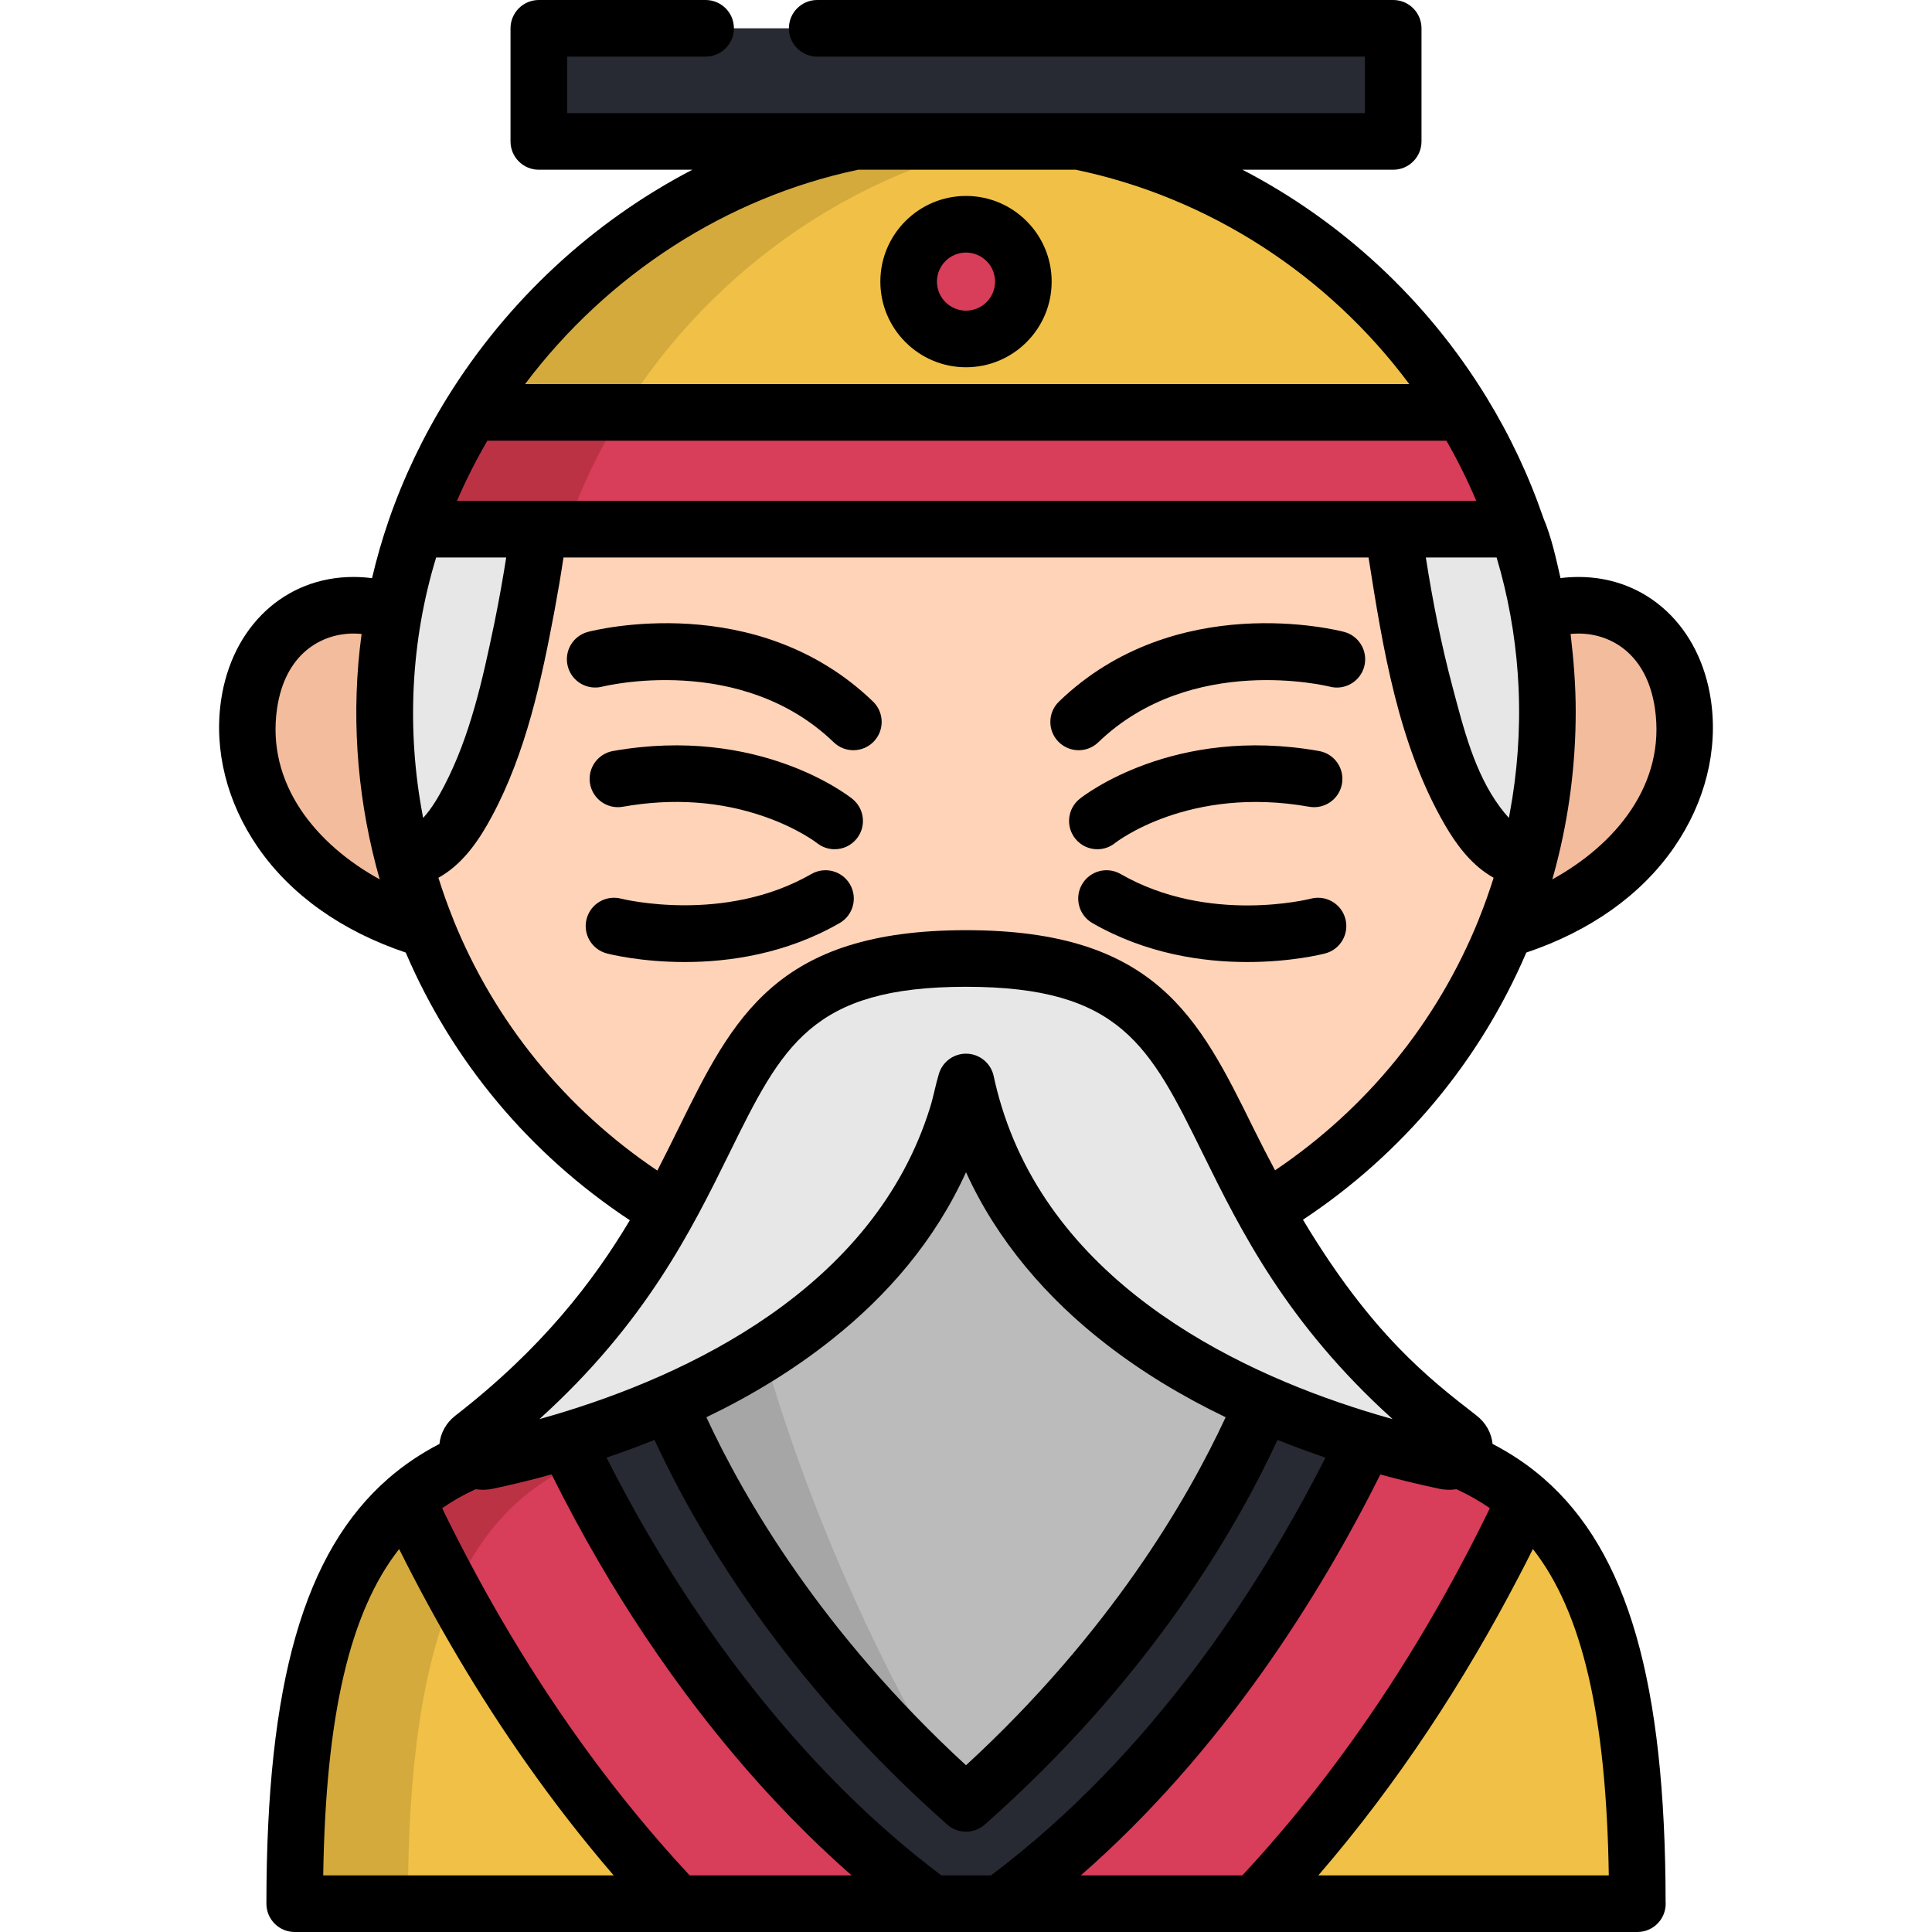 <?xml version="1.0" encoding="iso-8859-1"?>
<!-- Generator: Adobe Illustrator 19.0.0, SVG Export Plug-In . SVG Version: 6.00 Build 0)  -->
<svg version="1.1" id="Capa_1" xmlns="http://www.w3.org/2000/svg" xmlns:xlink="http://www.w3.org/1999/xlink" x="0px" y="0px"
	 viewBox="0 0 512 512" style="enable-background:new 0 0 512 512;" xml:space="preserve">
<g>
	<path style="fill:#D83D59;" d="M362.529,380.382l-76.679,40.625L265.124,504.5h67.355l69.614-26.584l2.109-80.415
		C393.329,388.027,379.458,382.921,362.529,380.382z"/>
	<path style="fill:#D83D59;" d="M246.858,504.426l-20.708-83.418l-76.679-40.625c-16.929,2.538-30.8,7.645-41.672,17.119
		l2.109,80.415l69.614,26.584h67.435C246.923,504.476,246.891,504.451,246.858,504.426z"/>
</g>
<g>
	<path style="fill:#F3BC9C;" d="M104.2,162.066c-45.855-13.953-60.07,63.778,8.938,84.286l18.982-13.347L104.2,162.066z"/>
	<path style="fill:#F3BC9C;" d="M407.8,162.066c45.855-13.953,60.07,63.778-8.938,84.286l-18.982-13.347L407.8,162.066z"/>
</g>
<path style="fill:#FFD3B7;" d="M373.063,137.164L256.26,124.762l-117.292,12.422l-32.069,90.37l0.3,1.119
	C124.847,294.32,184.778,342.637,256,342.637c71.303,0,131.293-48.428,148.861-114.194l0.24-0.889L373.063,137.164"/>
<path style="fill:#BC3245;" d="M109.665,468.668c3.486-35.766,12.82-57.815,28.134-71.167c6.089-5.306,13.121-9.241,21.102-12.123
	l-9.429-4.996c-5.29,0.793-10.282,1.837-14.977,3.187c-6.573,1.89-12.564,4.378-17.978,7.617c-3.094,1.851-5.999,3.946-8.718,6.315
	L109.665,468.668z"/>
<path style="fill:#F0C146;" d="M179.521,504.5H78.098c0-57.682,9.813-89.66,29.7-106.999c4.937,10.503,10.903,22.155,17.988,34.387
	C141.626,459.26,159.694,483.624,179.521,504.5z"/>
<path style="fill:#D4AA3D;" d="M108.098,504.5c0-37.079,4.062-63.523,12.241-82.299c-4.754-8.699-8.926-17.009-12.541-24.7l0,0
	c-8.079,7.043-14.496,16.503-19.267,29.122c-1.101,2.912-2.115,5.992-3.041,9.249c-4.939,17.372-7.393,39.787-7.393,68.628
	L108.098,504.5L108.098,504.5z"/>
<path style="fill:#272933;" d="M362.529,380.382c-17.448,36.606-48.638,88.281-97.405,124.118h-18.168
	c-37.955-27.951-64.797-65.187-81.676-94.147c-6.176-10.593-11.422-20.756-15.809-29.97c10.833-1.629,22.915-26.888,36.266-26.888
	h140.527C339.615,353.495,351.697,378.753,362.529,380.382z"/>
<path style="fill:#F0C146;" d="M433.902,504.5H332.479c19.827-20.876,37.895-45.24,53.734-72.612
	c7.085-12.232,13.051-23.884,17.988-34.387C424.089,414.84,433.902,446.818,433.902,504.5z"/>
<path style="fill:#BBBBBB;" d="M171.871,357.074c0,0,17.207,61.68,84.13,120.842c66.923-59.162,84.13-120.842,84.13-120.842
	L256,268.96L171.871,357.074z"/>
<path style="fill:#A6A6A6;" d="M196.87,336.406l10.874-16.903l-35.873,37.572c0,0,16.879,60.474,82.18,119.098
	C209.294,402.462,196.87,336.406,196.87,336.406z"/>
<path style="fill:#E7E7E7;" d="M386.709,381.067C304.36,317.234,337.669,254.009,256,254.009s-48.359,63.225-130.709,127.058
	c-3.19,2.473-0.443,7.012,3.715,6.136c34.09-7.186,112.138-31.035,126.994-100.466c14.856,69.431,92.904,93.28,126.994,100.466
	C387.153,388.079,389.899,383.539,386.709,381.067z"/>
<path style="fill:#F0C146;" d="M256,34.482c-54.384,0-103.581,30.5-131.083,74.81l131.338,15.475l131.338-15.475
	C360.341,64.722,311.154,34.482,256,34.482z"/>
<path style="fill:#D4AA3D;" d="M164.917,109.292c24.114-38.852,64.908-67.081,111.251-73.448
	c-6.612-0.896-13.344-1.362-20.168-1.362c-54.384,0-103.581,30.5-131.083,74.81l131.338,15.475l20-2.356L164.917,109.292z"/>
<circle style="fill:#D83D59;" cx="256" cy="74.63" r="15.2"/>
<g>
	<path style="fill:#E7E7E7;" d="M142.795,140.242c0,0-10.603,87.312-35.896,87.312c-3.248-12.452-4.977-25.523-4.977-38.994
		c0-8.594,0.77-17.059,2.239-25.333l0.2-1.159c1.379-7.455,3.318-14.74,5.776-21.825l28.831-3.058L142.795,140.242z"/>
	<path style="fill:#E7E7E7;" d="M410.078,188.56c0,13.471-1.729,26.542-4.977,38.994c-25.293,0-35.896-87.312-35.896-87.312
		l3.857-3.078l29.031,3.078c1.049,3.088,1.999,6.206,2.848,9.374c1.099,4.087,2.009,8.245,2.768,12.452l0.09,0.53
		C409.288,171.051,410.078,179.726,410.078,188.56z"/>
</g>
<rect x="142.79" y="7.5" style="fill:#272933;" width="226.42" height="29.98"/>
<path style="fill:#D83D59;" d="M402.093,140.242H110.137c3.768-10.863,8.754-21.236,14.78-30.949h262.676
	C393.519,118.986,398.416,129.359,402.093,140.242z"/>
<path style="fill:#BC3245;" d="M124.917,109.292c-6.026,9.714-11.013,20.087-14.78,30.95h40c3.768-10.863,8.754-21.236,14.78-30.95
	C164.917,109.292,124.917,109.292,124.917,109.292z"/>
<path d="M155.815,167.456c-3.999,1.05-6.385,5.136-5.345,9.138s5.131,6.405,9.136,5.376c0.363-0.094,36.641-9.072,61.34,14.745
	c1.456,1.403,3.332,2.101,5.205,2.101c1.965,0,3.928-0.768,5.4-2.294c2.875-2.981,2.789-7.729-0.193-10.604
	C200.501,156.161,157.624,166.98,155.815,167.456z"/>
<path d="M215.026,231.622c-23.089,13.284-50.003,6.64-50.421,6.533c-4.003-1.042-8.093,1.353-9.143,5.354
	c-1.052,4.006,1.344,8.107,5.35,9.159c0.669,0.176,8.95,2.28,20.64,2.28c11.679,0,26.761-2.101,41.055-10.324
	c3.59-2.065,4.826-6.65,2.761-10.241C223.201,230.793,218.617,229.557,215.026,231.622z"/>
<path d="M225.887,211.709c-0.997-0.8-24.851-19.524-63.439-12.683c-4.079,0.723-6.799,4.615-6.076,8.693
	c0.723,4.079,4.615,6.8,8.694,6.076c13.244-2.348,25.902-1.455,37.625,2.651c8.714,3.053,13.672,6.856,13.833,6.98
	c1.379,1.097,3.026,1.63,4.663,1.63c2.195,0,4.371-0.959,5.853-2.804C229.633,219.024,229.117,214.303,225.887,211.709z"/>
<path d="M356.189,167.456c-1.81-0.475-44.686-11.294-75.542,18.461c-2.981,2.875-3.068,7.623-0.193,10.604
	c1.472,1.526,3.435,2.294,5.4,2.294c1.874,0,3.75-0.698,5.205-2.101c24.645-23.765,60.817-14.877,61.337-14.746
	c4.001,1.043,8.093-1.353,9.144-5.354C362.591,172.608,360.196,168.508,356.189,167.456z"/>
<path d="M347.384,238.159c-0.268,0.07-27.081,6.882-50.406-6.537c-3.591-2.065-8.175-0.83-10.241,2.761
	c-2.065,3.591-0.83,8.176,2.761,10.241c14.296,8.225,29.375,10.324,41.055,10.324c11.688,0,19.971-2.104,20.64-2.28
	c4.006-1.052,6.402-5.152,5.35-9.159S351.389,237.105,347.384,238.159z"/>
<path d="M295.509,223.405c0.191-0.154,19.467-15.275,51.429-9.609c4.081,0.725,7.971-1.997,8.694-6.076
	c0.723-4.078-1.997-7.971-6.076-8.693c-38.584-6.841-62.443,11.883-63.439,12.683c-3.229,2.594-3.745,7.314-1.151,10.544
	c1.481,1.845,3.657,2.804,5.853,2.804C292.465,225.058,294.124,224.517,295.509,223.405z"/>
<path d="M256.002,51.927c-12.517,0-22.7,10.183-22.7,22.701c0,12.517,10.183,22.7,22.7,22.7s22.701-10.184,22.701-22.7
	C278.702,62.11,268.519,51.927,256.002,51.927z M256.002,82.328c-4.246,0-7.7-3.454-7.7-7.7s3.454-7.701,7.7-7.701
	s7.701,3.455,7.701,7.701S260.248,82.328,256.002,82.328z"/>
<path d="M433.924,512c4.142,0,7.5-3.358,7.5-7.5c0-0.188-0.007-0.373-0.021-0.557c-0.063-58.114-10.023-92.699-32.273-112.097
	c-4.098-3.57-8.588-6.601-13.585-9.192c-0.286-2.88-1.757-5.591-4.239-7.515c-12.65-9.806-27.813-21.56-46.008-51.897
	c26.453-17.528,46.868-42.037,59.19-70.804c17.011-5.723,30.515-15.332,39.201-27.938c8.194-11.892,11.65-25.704,9.731-38.89
	c-2.847-19.564-16.938-32.709-35.066-32.709c-1.578,0-3.182,0.101-4.804,0.297c-1.209-5.299-2.398-10.878-4.532-15.894
	c-3.784-11.065-8.836-21.801-15.024-31.924c-15.853-25.928-38.416-46.749-64.726-60.4h39.944c4.142,0,7.5-3.358,7.5-7.5V7.5
	c0-4.142-3.358-7.5-7.5-7.5H216.565c-4.142,0-7.5,3.358-7.5,7.5s3.358,7.5,7.5,7.5h145.146v14.98H150.293V15h36.704
	c4.142,0,7.5-3.358,7.5-7.5s-3.358-7.5-7.5-7.5h-44.204c-4.142,0-7.5,3.358-7.5,7.5v29.98c0,4.142,3.358,7.5,7.5,7.5h40.689
	c-26.228,13.651-48.86,34.457-64.937,60.358c-6.38,10.285-11.593,21.201-15.494,32.449c-1.751,5.049-3.227,10.208-4.461,15.429
	c-1.668-0.207-3.318-0.315-4.94-0.315c-18.13,0-32.224,13.145-35.07,32.71c-1.918,13.186,1.538,26.998,9.733,38.89
	c8.687,12.605,22.194,22.216,39.208,27.938c12.361,28.848,32.852,53.408,59.395,70.939c-9.715,16.279-23.355,34.039-46.217,51.761
	c-2.482,1.924-3.954,4.635-4.24,7.515c-4.997,2.591-9.487,5.622-13.587,9.194C80.553,411.307,70.6,446.05,70.6,504.5
	c0,4.142,3.358,7.5,7.5,7.5H433.924z M397.562,213.945c-6.827-9.161-9.724-21.029-12.61-31.848
	c-3.014-11.299-5.285-22.805-7.092-34.356h18.757c0.381,1.274,0.743,2.55,1.083,3.822c2.695,10.055,4.285,20.428,4.743,30.827
	c0.49,11.136-0.321,22.339-2.377,33.293c-0.063,0.339-0.12,0.679-0.185,1.018c-0.003,0.018-0.008,0.036-0.011,0.053
	c-0.052-0.057-0.103-0.108-0.157-0.167C398.951,215.745,398.239,214.855,397.562,213.945z M130.949,165.438
	c-3.062,14.655-6.303,29.567-13.284,42.941c-1.454,2.785-3.123,5.666-5.255,8.075c-0.043,0.049-0.086,0.096-0.128,0.144
	c-0.049,0.055-0.097,0.103-0.145,0.156c-0.008-0.04-0.018-0.08-0.025-0.12c-0.032-0.165-0.059-0.331-0.09-0.497
	c-4.31-22.655-3.19-46.326,3.56-68.396h18.564c-0.723,4.614-1.777,10.779-3.175,17.598
	C130.963,165.373,130.956,165.405,130.949,165.438z M121.097,132.742c2.351-5.444,5.046-10.776,8.062-15.95h254.162
	c2.965,5.171,5.609,10.503,7.91,15.95H121.097z M418.354,167.901c8.378,0,18.091,5.219,20.222,19.869
	c2.917,20.055-10.381,36.023-27.203,45.272c0.341-1.194,0.687-2.391,0.988-3.596c3.463-13.278,5.219-27.035,5.219-40.887
	c0-6.879-0.544-13.708-1.356-20.533c-0.001-0.01-0.002-0.02-0.003-0.03C416.944,167.933,417.655,167.901,418.354,167.901z
	 M227.406,44.98h57.664c35.192,7.324,66.738,27.726,88.409,56.812H139.137C161.026,72.731,192.521,52.331,227.406,44.98z
	 M100.63,233.042c-16.822-9.25-30.123-25.219-27.206-45.271c2.131-14.65,11.846-19.87,20.227-19.87c0.711,0,1.437,0.033,2.174,0.099
	c-0.01,0.069-0.015,0.138-0.025,0.207c-2.75,20.391-1.344,41.35,3.847,61.249c0.003,0.012,0.006,0.024,0.009,0.039
	C99.974,230.679,100.292,231.863,100.63,233.042z M85.657,497c0.655-42.28,6.987-69.722,20.115-86.487
	c9.807,19.654,20.996,38.649,33.633,56.621c7.178,10.208,14.831,20.1,22.969,29.561c0.086,0.1,0.17,0.205,0.256,0.305H85.657z
	 M182.78,497c-0.314-0.337-0.629-0.671-0.941-1.01c-17.777-19.234-33.29-40.52-46.702-62.999
	c-6.112-10.244-11.779-20.751-17.054-31.449c-0.304-0.618-0.598-1.241-0.899-1.861c2.709-1.886,5.641-3.552,8.846-5.025
	c0.013,0.002,0.026,0.002,0.039,0.004c1.483,0.236,3.029,0.188,4.498-0.122c4.366-0.921,8.707-1.959,13.021-3.097
	c0.276-0.073,2.576-0.749,2.601-0.693c4.012,8.038,8.242,15.88,12.615,23.38c13.809,23.693,35.961,55.747,66.898,82.871L182.78,497
	L182.78,497z M324.806,375.586c-10.027,21.62-30.575,57.047-68.804,92.23c-38.229-35.183-58.776-70.61-68.803-92.23
	c11.813-5.686,23.113-12.515,33.369-20.7c14.461-11.502,27.167-26,35.435-44.239c8.207,18.104,21.531,33.54,37.201,45.623
	C302.459,363.445,313.009,369.908,324.806,375.586z M173.448,381.586c10.981,23.75,34.015,63.429,77.586,101.949
	c1.419,1.254,3.193,1.881,4.968,1.881c1.774,0,3.549-0.627,4.967-1.881c43.572-38.52,66.606-78.199,77.587-101.949
	c4.336,1.74,8.592,3.299,12.707,4.692c-17.429,34.347-46.093,78.76-88.645,110.722H249.46
	c-36.739-27.665-62.487-64.324-77.699-90.426c-3.805-6.525-7.495-13.327-11.025-20.294
	C164.853,384.886,169.11,383.327,173.448,381.586z M365.812,390.748c2.354,0.646,4.719,1.259,7.09,1.838
	c2.75,0.671,5.662,1.346,8.492,1.943c0.019,0.004,0.038,0.008,0.057,0.012c1.477,0.303,3,0.356,4.49,0.119
	c0.011-0.002,0.023-0.002,0.035-0.004c3.205,1.473,6.137,3.139,8.846,5.025c-0.305,0.627-0.602,1.257-0.91,1.883
	c-11.231,22.817-24.337,44.737-39.516,65.154c-7.607,10.232-15.732,20.077-24.385,29.441c-0.261,0.282-0.524,0.559-0.785,0.84
	h-42.801C324.053,464.081,349.771,422.839,365.812,390.748z M426.347,497h-76.973c0.091-0.106,0.18-0.217,0.271-0.323
	c20.706-24.028,38.204-50.758,52.855-78.863c1.263-2.422,2.511-4.854,3.732-7.302C419.36,427.278,425.693,454.72,426.347,497z
	 M369.057,376.078c-0.285-0.079-0.575-0.162-0.863-0.243c-1.101-0.31-2.199-0.628-3.295-0.953
	c-34.306-10.172-84.45-33.021-99.43-81.545c-0.83-2.689-1.545-5.418-2.134-8.17c-0.74-3.459-3.797-5.931-7.334-5.931
	c-3.316,0-6.21,2.172-7.168,5.294c-0.886,2.887-1.401,5.893-2.294,8.789c-14.978,48.551-65.156,71.403-99.467,81.572
	c-1.081,0.32-2.165,0.634-3.252,0.94c-0.292,0.082-0.585,0.166-0.874,0.246c28.15-25.433,40.314-50.114,50.334-70.445
	c14.021-28.452,21.746-44.124,62.721-44.124c40.976,0,48.7,15.672,62.721,44.124C328.743,325.964,340.907,350.646,369.057,376.078z
	 M337.902,310.145c-1.839-3.439-3.705-7.056-5.602-10.9c-0.039-0.079-0.08-0.161-0.119-0.24
	c-14.455-29.33-25.873-52.497-76.179-52.497s-61.724,23.167-76.179,52.497c-1.791,3.633-3.586,7.264-5.442,10.865
	c-0.059,0.114-0.12,0.23-0.179,0.344c-24.439-16.421-43.119-39.458-54.041-66.447c-0.028-0.076-0.044-0.154-0.074-0.23
	c-1.448-3.578-2.744-7.234-3.905-10.915c0.33-0.183,0.658-0.376,0.984-0.58c5.941-3.663,9.992-9.731,13.226-15.768
	c9.006-16.815,13.117-36.037,16.595-54.64c0.849-4.541,1.62-9.097,2.307-13.665c0.011-0.073,0.024-0.155,0.035-0.227h213.349
	c0.003,0.018,0.006,0.038,0.009,0.057c3.791,24.019,7.84,49.419,20.206,70.775c2.971,5.131,6.678,10.107,11.744,13.336
	c0.39,0.248,0.782,0.488,1.186,0.711c-1.161,3.687-2.455,7.342-3.902,10.916c-0.028,0.068-0.042,0.139-0.067,0.207
	C380.948,270.708,362.305,293.721,337.902,310.145z"/>
<g>
</g>
<g>
</g>
<g>
</g>
<g>
</g>
<g>
</g>
<g>
</g>
<g>
</g>
<g>
</g>
<g>
</g>
<g>
</g>
<g>
</g>
<g>
</g>
<g>
</g>
<g>
</g>
<g>
</g>
</svg>
